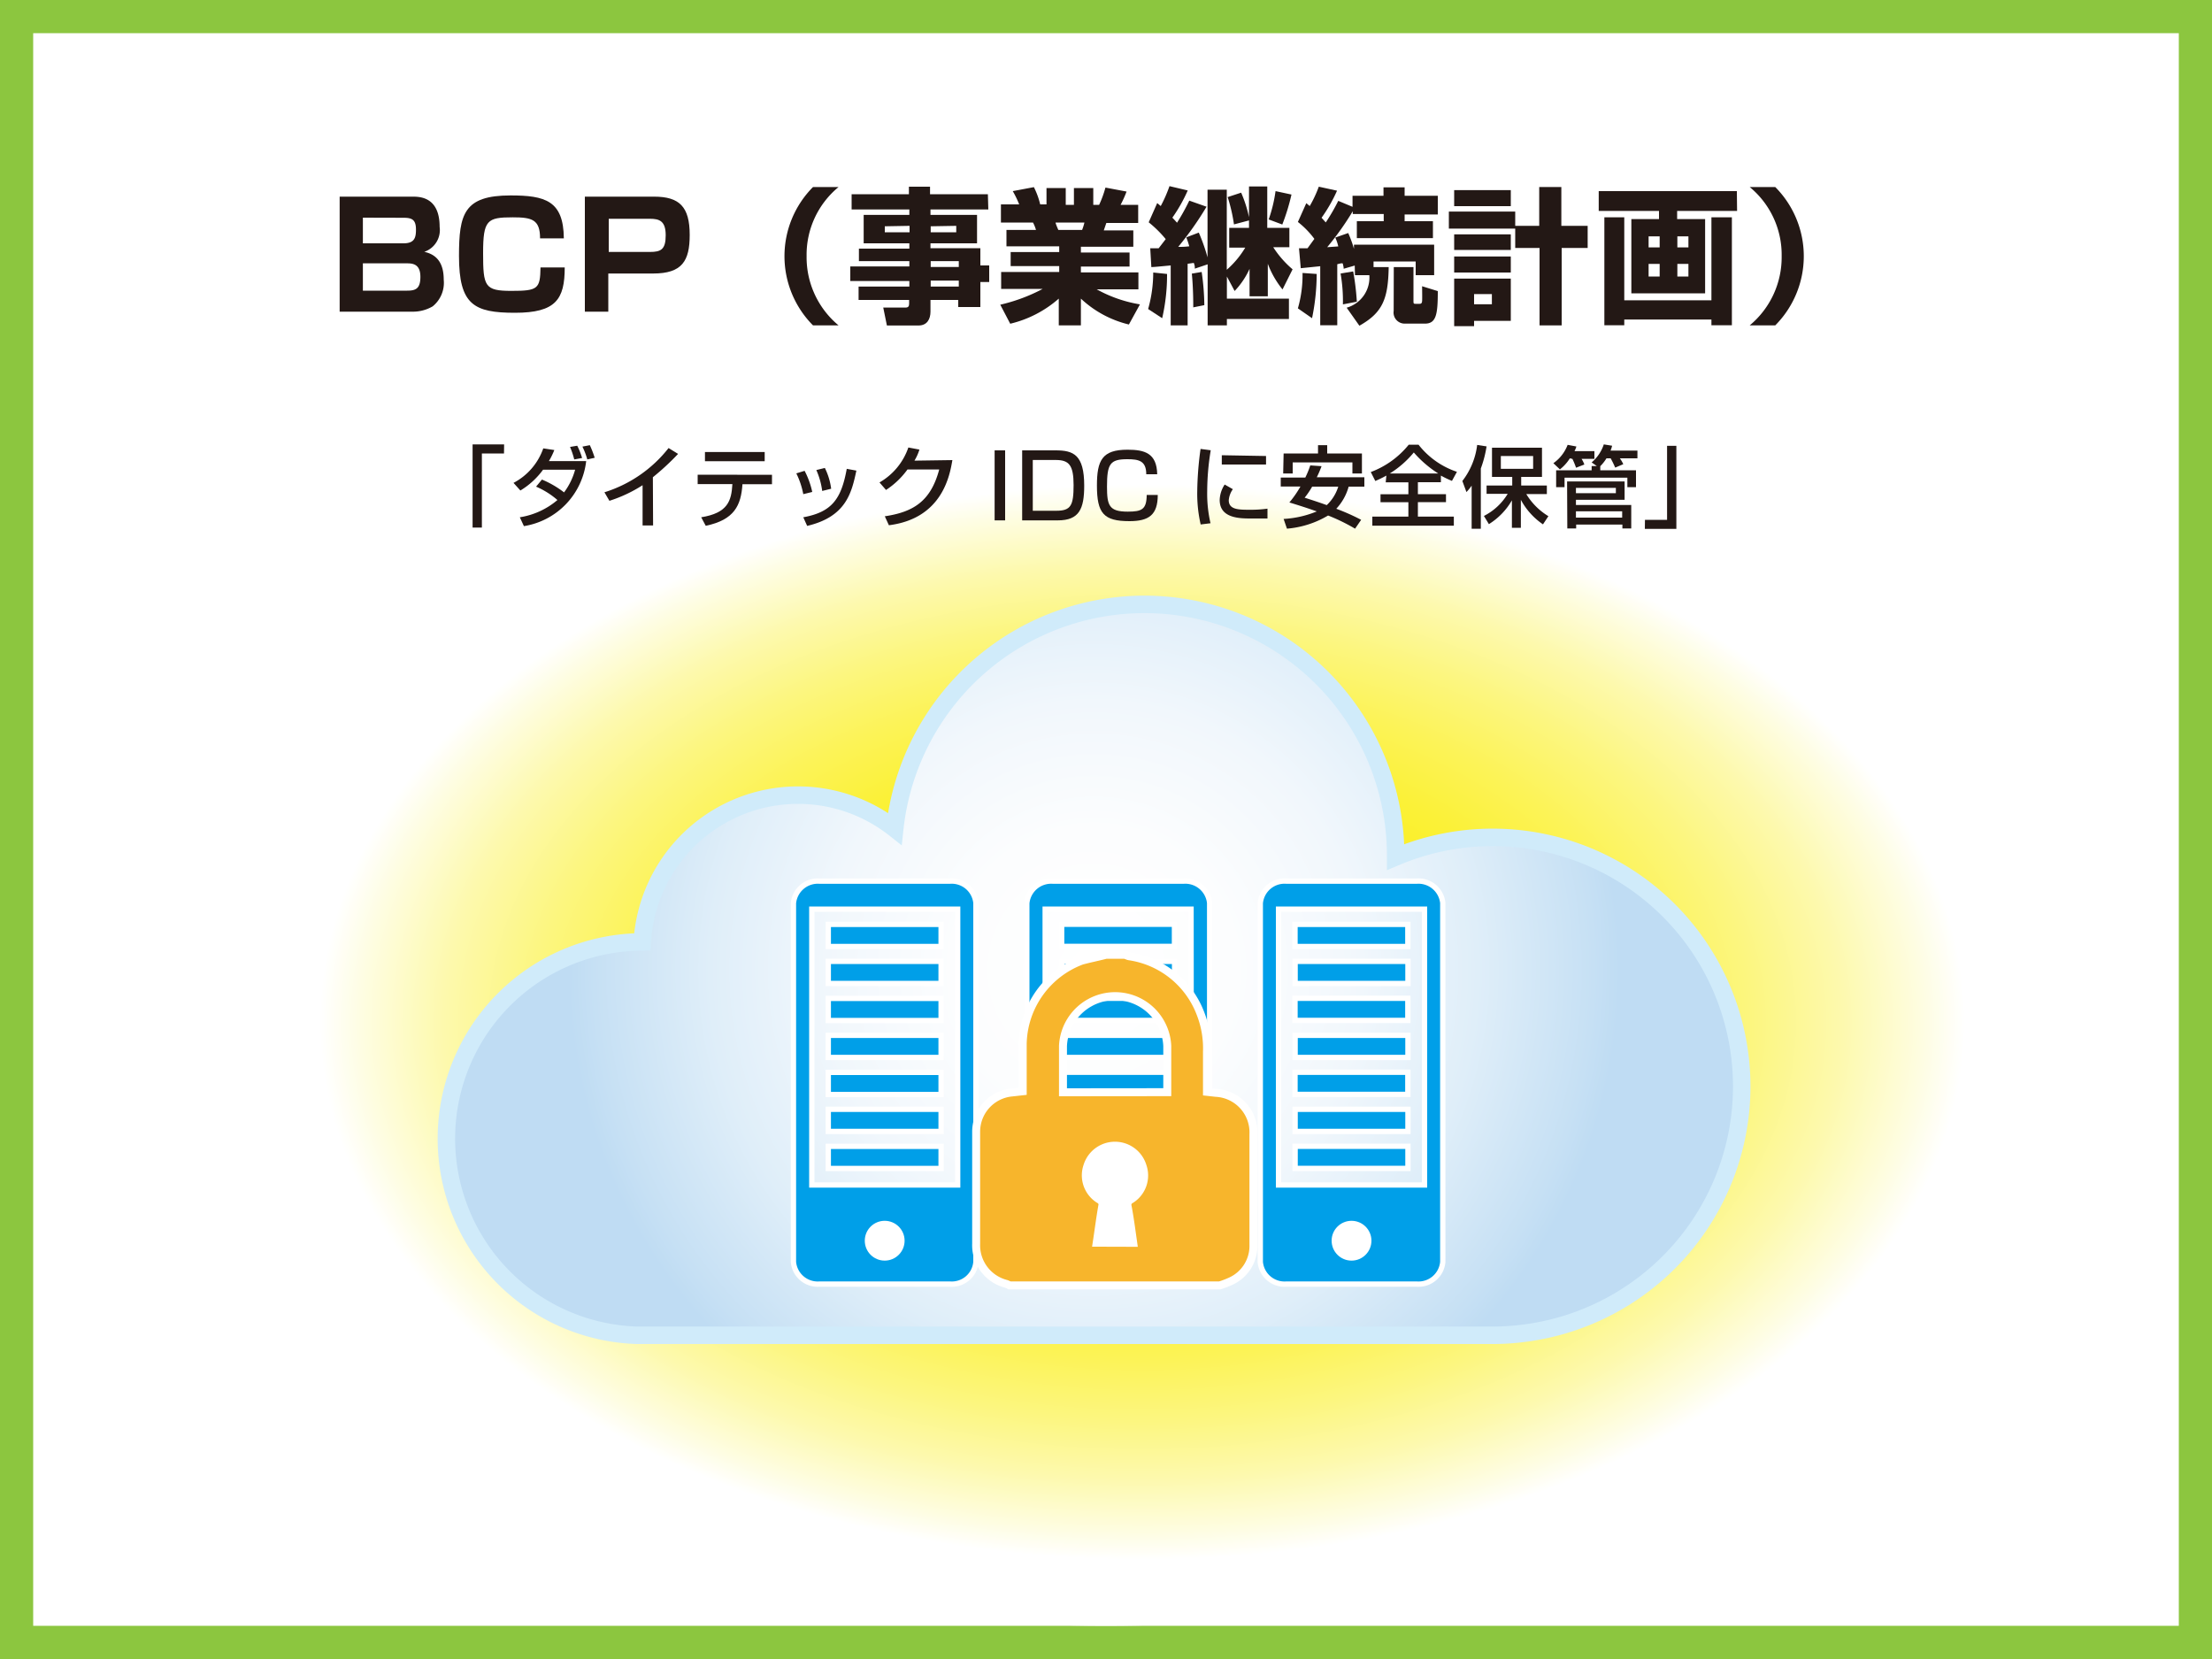 <svg xmlns="http://www.w3.org/2000/svg" xmlns:xlink="http://www.w3.org/1999/xlink" viewBox="0 0 200 150"><rect x="0" y="0" width="200" height="150" fill="#333333" stroke="none"/><defs><style>.cls-1,.cls-7,.cls-8{fill:#fff;}.cls-2{fill:#8cc63f;}.cls-3{fill:url(#名称未設定グラデーション_34);}.cls-4{fill:#231815;}.cls-5{stroke:#d0ebfa;stroke-width:1.58px;fill:url(#名称未設定グラデーション_16);}.cls-5,.cls-6,.cls-7,.cls-8,.cls-9{stroke-miterlimit:10;}.cls-6{fill:#009fe8;}.cls-6,.cls-7,.cls-8,.cls-9{stroke:#fff;}.cls-6,.cls-7{stroke-width:0.48px;}.cls-8,.cls-9{stroke-width:0.72px;}.cls-9{fill:#f7b52c;}</style><radialGradient id="名称未設定グラデーション_34" cx="688.84" cy="-43.35" r="57.2" gradientTransform="translate(-792.21 129.23) scale(1.3 0.85)" gradientUnits="userSpaceOnUse"><stop offset="0" stop-color="#faed00"/><stop offset="0.15" stop-color="#faed03"/><stop offset="0.28" stop-color="#faee0e"/><stop offset="0.4" stop-color="#fbef1f"/><stop offset="0.52" stop-color="#fbf138"/><stop offset="0.63" stop-color="#fcf358"/><stop offset="0.74" stop-color="#fcf67f"/><stop offset="0.85" stop-color="#fdf9ad"/><stop offset="0.95" stop-color="#fefde2"/><stop offset="1" stop-color="#fff"/></radialGradient><radialGradient id="名称未設定グラデーション_16" cx="98.91" cy="87.71" r="47.55" gradientUnits="userSpaceOnUse"><stop offset="0" stop-color="#fff"/><stop offset="0.27" stop-color="#fcfdfe"/><stop offset="0.51" stop-color="#f1f7fc"/><stop offset="0.73" stop-color="#dfeef9"/><stop offset="0.95" stop-color="#c6e0f4"/><stop offset="1" stop-color="#bfdcf3"/></radialGradient></defs><g id="レイヤー_2" data-name="レイヤー 2"><g id="レイヤー_1-2" data-name="レイヤー 1"><rect class="cls-1" x="1.5" y="1.5" width="197" height="147"/><path class="cls-2" d="M197,3V147H3V3H197m3-3H0V150H200V0Z"/><ellipse class="cls-3" cx="100" cy="92.5" rx="89.32" ry="54.5"/><path class="cls-4" d="M37.28,17.78c.65,0,2.47,0,2.47,2.73a2.08,2.08,0,0,1-1.39,2.26c1.22.26,1.76,1.12,1.76,2.52a2.74,2.74,0,0,1-1,2.41,3.54,3.54,0,0,1-1.87.48H30.71V17.78Zm-4.47,1.9V22h3.67c1,0,1.13-.51,1.13-1.24,0-.9-.36-1.07-1.12-1.07Zm0,4.13v2.47h4c.79,0,1.2-.19,1.2-1.25,0-1.22-.77-1.22-1.28-1.22Z"/><path class="cls-4" d="M48.83,21.55c0-1.71-.74-1.9-2.47-1.9-2.32,0-2.68.24-2.68,3.24s.14,3.41,2.55,3.41,2.61-.18,2.64-2.12h2.19c0,2.88-.8,4.1-4.5,4.1s-5.06-.72-5.06-5.13c0-3.8.44-5.48,4.66-5.48,3.13,0,4.79.47,4.82,3.88Z"/><path class="cls-4" d="M59.14,17.78c2.29,0,3.22.91,3.22,3.46,0,2.35-.68,3.49-3.31,3.49H55v3.45H52.88V17.78Zm-4.1,2v3h3.72c1,0,1.43-.22,1.43-1.51s-.57-1.49-1.43-1.49Z"/><path class="cls-4" d="M75.82,16.91a7.93,7.93,0,0,0-2.89,6.25,8,8,0,0,0,2.89,6.26H73.51a8.87,8.87,0,0,1,0-12.51Z"/><path class="cls-4" d="M89.36,18.94H84.13v.49h4.21V22H84.13v.44h4.51V24h.8V25.5h-.8v2.26h-2v-.64H84.13v1.06c0,.65-.29,1.25-1.08,1.25H80.19l-.33-1.62h2c.28,0,.34-.13.34-.37v-.32H77.63V25.91h4.59v-.5H76.88V24.09h5.34v-.48H77.66V22.48h4.56V22H78.09V19.43h4.13v-.49H77V17.56h5.18v-.68h1.91v.68h5.23ZM80,20.46V21h2.24v-.58Zm4.15,0V21h2.31v-.58Zm0,3.15v.53h2.54v-.53Zm0,1.76v.54h2.54v-.54Z"/><path class="cls-4" d="M90.44,27.55a15.71,15.71,0,0,0,3.84-1.43H90.52V24.59h5.25v-.53H91.38V22.79h4.39v-.52H91V20.79h2.67a3.53,3.53,0,0,0-.27-.67h-2.9V18.48h1.65a8.76,8.76,0,0,0-.58-1.2l1.91-.36a7.07,7.07,0,0,1,.57,1.56h.57V17h1.74v1.52h.74V17h1.75v1.52h.53a9.63,9.63,0,0,0,.57-1.56l1.91.36a10.4,10.4,0,0,1-.54,1.2h1.59v1.64h-2.88l-.23.67h2.67v1.48H97.73v.52h4.4v1.27h-4.4v.53h5.2v1.53H99.16a12.11,12.11,0,0,0,3.91,1.36l-1,1.82A9.6,9.6,0,0,1,97.73,27v2.42h-2V27a10.22,10.22,0,0,1-4.39,2.27Zm5-7.43c0,.1.21.58.25.67h2.15a5,5,0,0,0,.21-.67Z"/><path class="cls-4" d="M105.52,24.77a17.5,17.5,0,0,1-.44,4l-1.27-.83a12.16,12.16,0,0,0,.46-3.3ZM104,22.45h.76l.64-.83a10.41,10.41,0,0,0-1.54-1.52l.77-1.74.32.27a12.58,12.58,0,0,0,.79-1.8l1.65.39A13.84,13.84,0,0,1,106,19.68c.07.07.36.38.42.46a19.5,19.5,0,0,0,1.11-2l1.56.55a28.84,28.84,0,0,1-2.56,3.63c.4,0,.57,0,1-.05a8.4,8.4,0,0,0-.27-.81l1.13-.43a16.56,16.56,0,0,1,.79,2.24V17.15h1.74v7.24a8.32,8.32,0,0,0,1.67-2h-1.45V20.6h1.79v-.67l-1.36.36a14.77,14.77,0,0,0-.57-2.47l1.22-.4a11.35,11.35,0,0,1,.71,2.22V16.86h1.65V20.6h2v1.75h-1.46a9,9,0,0,0,1.75,2l-.91,1.82a8.39,8.39,0,0,1-1.33-2.32v2.94h-1.65V24.31a7.22,7.22,0,0,1-1.35,2L110.93,25V27h5.61v1.84h-5.61v.58h-1.74V23.9l-1.16.39c0-.22,0-.24-.09-.52l-.56.08v5.57h-1.53V24c-1.09.1-1.33.13-1.75.15Zm4.65,2.14a22.15,22.15,0,0,1,.24,3l-1,.2c0-.39,0-1.74-.13-3.05Zm8.12-7a18.8,18.8,0,0,1-.83,2.71l-1.23-.46a13,13,0,0,0,.62-2.56Z"/><path class="cls-4" d="M119.05,24.77a20,20,0,0,1-.42,4l-1.28-.89a10.91,10.91,0,0,0,.42-3.2Zm3.44-.76-1,.29c0-.16-.06-.38-.08-.46s-.29,0-.5.05v5.52h-1.54V24.07l-1.76.18-.16-1.8h.77l.62-.85a7.83,7.83,0,0,0-1.49-1.53l.76-1.7.31.26a10.8,10.8,0,0,0,.82-1.75l1.65.36a13.81,13.81,0,0,1-1.4,2.45l.38.42A17.25,17.25,0,0,0,121,18.16l1.29.54v-1h2.8v-.76H127v.76h3v1.69h-3V20h2.56v1.53h-6.88V20h2.43v-.65h-2.8v-.25A25.9,25.9,0,0,1,120,22.35l1-.07a3.76,3.76,0,0,0-.27-.8l1.17-.41a10.4,10.4,0,0,1,.52,1.43v-.38h7.25v2.76H128V23.64h-3.81v.51h1.37c-.05,2.85-.53,4.11-2.65,5.3l-1.15-1.63a2.83,2.83,0,0,0,2.05-2.94h-1.3Zm-.14.53a23.33,23.33,0,0,1,.33,2.74l-1.26.24a14.45,14.45,0,0,0-.21-2.79Zm3.67-.39h1.78v3c0,.3,0,.32.21.32h.34c.16,0,.21-.07.23-.24s0-1.26,0-1.35l1.42.44c0,2.1-.14,2.94-1.16,2.94h-1.83a1,1,0,0,1-1-1.15Z"/><path class="cls-4" d="M137,20.67H131V19.13h6v1.29h2.17V16.91h2v3.51h2.38v2H141.2v7h-2v-7H137Zm-5.52-3.48h5.12v1.45h-5.12Zm0,4h5.12V22.6h-5.12Zm0,2h5.12v1.45h-5.12Zm0,2h5.12v3.82h-3.32v.48h-1.8Zm1.8,1.4v.92h1.61v-.92Z"/><path class="cls-4" d="M157.06,19.07h-5.42v.74h2.53v6.71H147.5V19.81H150v-.74h-5.45V17.28h12.49Zm-12,.58h1.8v7.5h7.88v-7.5h1.85v9.76h-1.85v-.52h-7.88v.52h-1.8Zm4,1.72v1h1v-1Zm0,2.49V25h1V23.86Zm2.6-2.49v1h1v-1Zm0,2.49V25h1V23.86Z"/><path class="cls-4" d="M158.2,29.42a8,8,0,0,0,2.89-6.26,7.93,7.93,0,0,0-2.89-6.25h2.31a8.87,8.87,0,0,1,0,12.51Z"/><path class="cls-4" d="M45.57,41h-2V47.7h-.84V40.18h2.85Z"/><path class="cls-4" d="M49,43.36a8.73,8.73,0,0,1,2,1.16,6.1,6.1,0,0,0,1-2.05H49.1a7,7,0,0,1-2.05,1.88l-.62-.69a5.6,5.6,0,0,0,2.69-3.12l1,.15a6.92,6.92,0,0,1-.49,1H53a6.73,6.73,0,0,1-5.63,5.88L47,46.77a6.9,6.9,0,0,0,3.4-1.56A7.33,7.33,0,0,0,48.47,44Zm2.92-1.82a7.48,7.48,0,0,0-.38-1.13l.65-.11a6.2,6.2,0,0,1,.44,1.11Zm1.18,0a6.64,6.64,0,0,0-.44-1.16l.67-.13a9.16,9.16,0,0,1,.44,1.14Z"/><path class="cls-4" d="M59.05,47.51H58.1V43.87a12.52,12.52,0,0,1-3,1.41l-.45-.77a11.85,11.85,0,0,0,5.8-4l.86.53a23.06,23.06,0,0,1-2.28,2.11Z"/><path class="cls-4" d="M69.8,42.93v.85H67.13C67,45.7,66.4,47,63.81,47.54l-.41-.77c2.41-.39,2.73-1.48,2.82-3H63.08v-.85Zm-.66-2.06v.83h-5.4v-.83Z"/><path class="cls-4" d="M72.63,44.68A7.38,7.38,0,0,0,72,42.8l.75-.23a7.54,7.54,0,0,1,.69,1.91Zm0,2.09c2.56-.47,3.43-1.62,3.93-4.38l.87.16c-.43,2-.92,4.17-4.45,5Zm1.71-2.38a6.8,6.8,0,0,0-.53-1.89l.77-.19a5.91,5.91,0,0,1,.57,1.88Z"/><path class="cls-4" d="M86.11,41.6c-.23,1.35-.89,5.28-5.74,5.89L80,46.68c2.62-.39,4.16-1.39,4.92-4.23H82.05a7.35,7.35,0,0,1-1.94,1.85l-.59-.68a5.81,5.81,0,0,0,2.61-3.16l1,.19a4.35,4.35,0,0,1-.45,1Z"/><path class="cls-4" d="M90.88,40.72v6.33h-.95V40.72Z"/><path class="cls-4" d="M95.45,40.72c1.59,0,2.58.38,2.58,3.19,0,2.1-.45,3.14-2.39,3.14H92.42V40.72Zm-2.07.87v4.59h2.14c1.31,0,1.55-.49,1.55-2.32s-.43-2.27-1.62-2.27Z"/><path class="cls-4" d="M103.64,42.88c0-1.22-.68-1.36-1.71-1.36-1.56,0-1.84.41-1.84,2.48,0,1.69.18,2.26,1.87,2.26,1.27,0,1.71-.19,1.72-1.51h1c0,1.81-.81,2.37-2.56,2.37-2.33,0-2.94-.7-2.94-3.22,0-2.28.47-3.24,2.76-3.24,1.57,0,2.65.32,2.69,2.22Z"/><path class="cls-4" d="M109.47,40.71a23,23,0,0,0-.32,3.71,11.68,11.68,0,0,0,.3,2.89l-.89.11a12.44,12.44,0,0,1-.31-3,29.64,29.64,0,0,1,.3-3.83Zm2,3.52a2,2,0,0,0-.37,1c0,.86.91.86,1.92.86a10.69,10.69,0,0,0,1.58-.1v.89c-.53,0-1.14,0-1.47,0-1,0-2.85,0-2.85-1.67a2.69,2.69,0,0,1,.45-1.4Zm3-3V42h-4v-.84Z"/><path class="cls-4" d="M119.49,42.15a9.87,9.87,0,0,1-.43,1h4.3V44h-1.42a4.79,4.79,0,0,1-1.12,2,19.09,19.09,0,0,1,2.25,1l-.55.8a17,17,0,0,0-2.44-1.19,8.65,8.65,0,0,1-3.72,1.19l-.3-.88a9.17,9.17,0,0,0,3-.68c-.48-.17-1.14-.4-2.48-.81a9.65,9.65,0,0,0,1-1.44h-1.78v-.81h2.22a8.52,8.52,0,0,0,.45-1.1ZM116.06,41h3.11v-.75H120V41h3.14v1.81h-.86v-1h-5.4v1h-.86Zm2.58,3a7.19,7.19,0,0,1-.68,1c.7.22,1.36.44,2,.67A3.87,3.87,0,0,0,121,44Z"/><path class="cls-4" d="M125.35,43c-.36.2-.66.34-1,.49l-.41-.81a8,8,0,0,0,3.43-2.47h.89a7.36,7.36,0,0,0,3.47,2.45l-.45.82a9.19,9.19,0,0,1-1-.48v.6h-2.08v1.08h2.54v.72h-2.54v1.31h3.25v.82h-7.37v-.82h3.26V45.41h-2.52v-.72h2.52V43.61h-2.05Zm4.69-.19a10,10,0,0,1-2.21-1.9,8.87,8.87,0,0,1-2.17,1.9Z"/><path class="cls-4" d="M133.06,43.91a4.26,4.26,0,0,1-.47.58l-.37-1a6.63,6.63,0,0,0,1.34-3.26l.85.13a10.31,10.31,0,0,1-.52,2v5.45h-.83Zm1.11,2.74a5.33,5.33,0,0,0,2.15-2h-1.91V43.9h2.32v-.78H134.9V40.48h4.52v2.64h-1.88v.78h2.32v.77H138a5.88,5.88,0,0,0,2,2l-.49.74a6.28,6.28,0,0,1-2-2.22v2.53h-.81V45.24a6.14,6.14,0,0,1-2.08,2.15Zm1.53-5.42v1.16h2.92V41.23Z"/><path class="cls-4" d="M141.94,41.44a3.86,3.86,0,0,1-.9,1l-.59-.56a3.59,3.59,0,0,0,1.29-1.66l.79.15a2.13,2.13,0,0,1-.17.42h1.8v.7H143a2.41,2.41,0,0,1,.25.51l-.75.29a6.93,6.93,0,0,0-.33-.8Zm2.44.7-.47-.33a3.64,3.64,0,0,0,1.1-1.63l.75.12a2.56,2.56,0,0,1-.14.44h2.43v.7h-1.59a2.73,2.73,0,0,1,.31.53l-.73.31a8.63,8.63,0,0,0-.41-.84h-.38a3.78,3.78,0,0,1-.56.71v.37h3.23v1.53h-.78v-.86h-5.68v.86h-.76V42.52h3.21v-.38Zm-2.69,1.39h5.2v1.66h-4.4v.47h5v2.12h-.8v-.35h-4.18v.35h-.8Zm.8,1.06h3.61v-.48h-3.61Zm0,2.21h4.18v-.57h-4.18Z"/><path class="cls-4" d="M148.73,47h2V40.31h.84v7.51h-2.85Z"/><path class="cls-5" d="M157.48,98.22a22.5,22.5,0,0,1-19.71,22.33,21.59,21.59,0,0,1-2.8.18H57.56a17.79,17.79,0,0,1,.51-35.57A14.11,14.11,0,0,1,80.9,74.93a22.71,22.71,0,0,1,45.29,2.47v.09a22.52,22.52,0,0,1,31.29,20.73Z"/><rect class="cls-6" x="78.99" y="79.47" width="2" height="10.2" transform="translate(-4.58 164.57) rotate(-90)"/><rect class="cls-6" x="78.99" y="82.82" width="2" height="10.2" transform="translate(-7.93 167.91) rotate(-90)"/><rect class="cls-6" x="78.99" y="86.16" width="2" height="10.2" transform="translate(-11.27 171.26) rotate(-90)"/><rect class="cls-6" x="78.99" y="89.51" width="2" height="10.2" transform="translate(-14.62 174.6) rotate(-90)"/><rect class="cls-6" x="78.99" y="92.85" width="2" height="10.2" transform="translate(-17.96 177.95) rotate(-90)"/><rect class="cls-6" x="78.99" y="96.2" width="2" height="10.2" transform="translate(-21.31 181.29) rotate(-90)"/><rect class="cls-6" x="78.99" y="99.54" width="2" height="10.2" transform="translate(-24.65 184.64) rotate(-90)"/><path class="cls-6" d="M85.88,79.67H74.11a2.21,2.21,0,0,0-2.37,2v32.43a2.2,2.2,0,0,0,2.37,2H85.88a2.19,2.19,0,0,0,2.36-2V81.64A2.2,2.2,0,0,0,85.88,79.67Zm.71,27.47H73.4V82.2H86.59Z"/><circle class="cls-7" cx="79.99" cy="112.18" r="1.56"/><rect class="cls-6" x="100.1" y="79.47" width="2" height="10.2" transform="translate(16.52 185.67) rotate(-90)"/><rect class="cls-6" x="100.1" y="82.82" width="2" height="10.2" transform="translate(13.18 189.02) rotate(-90)"/><rect class="cls-6" x="100.1" y="86.16" width="2" height="10.2" transform="translate(9.83 192.36) rotate(-90)"/><rect class="cls-6" x="100.1" y="89.51" width="2" height="10.2" transform="translate(6.49 195.71) rotate(-90)"/><rect class="cls-6" x="100.1" y="92.85" width="2" height="10.2" transform="translate(3.14 199.05) rotate(-90)"/><rect class="cls-6" x="100.1" y="96.2" width="2" height="10.2" transform="translate(-0.2 202.4) rotate(-90)"/><rect class="cls-6" x="100.1" y="99.54" width="2" height="10.2" transform="translate(-3.55 205.74) rotate(-90)"/><path class="cls-6" d="M107,79.67H95.21a2.21,2.21,0,0,0-2.37,2v32.43a2.2,2.2,0,0,0,2.37,2H107a2.2,2.2,0,0,0,2.37-2V81.64A2.21,2.21,0,0,0,107,79.67Zm.71,27.47H94.5V82.2h13.19Z"/><circle class="cls-7" cx="101.1" cy="112.18" r="1.56"/><rect class="cls-6" x="121.2" y="79.47" width="2" height="10.2" transform="translate(37.62 206.78) rotate(-90)"/><rect class="cls-6" x="121.2" y="82.82" width="2" height="10.2" transform="translate(34.28 210.12) rotate(-90)"/><rect class="cls-6" x="121.2" y="86.16" width="2" height="10.2" transform="translate(30.93 213.46) rotate(-90)"/><rect class="cls-6" x="121.2" y="89.51" width="2" height="10.2" transform="translate(27.59 216.81) rotate(-90)"/><rect class="cls-6" x="121.2" y="92.85" width="2" height="10.2" transform="translate(24.24 220.15) rotate(-90)"/><rect class="cls-6" x="121.2" y="96.2" width="2" height="10.2" transform="translate(20.9 223.5) rotate(-90)"/><rect class="cls-6" x="121.2" y="99.54" width="2" height="10.2" transform="translate(17.56 226.84) rotate(-90)"/><path class="cls-6" d="M128.08,79.67H116.32a2.2,2.2,0,0,0-2.37,2v32.43a2.2,2.2,0,0,0,2.37,2h11.76a2.2,2.2,0,0,0,2.37-2V81.64A2.21,2.21,0,0,0,128.08,79.67Zm.72,27.47H115.6V82.2h13.2Z"/><circle class="cls-7" cx="122.2" cy="112.18" r="1.56"/><rect class="cls-8" x="94.05" y="101.3" width="13.5" height="13.5" rx="2.01"/><path class="cls-9" d="M100,86.33h1.64c.15,0,.29.1.44.13a8.15,8.15,0,0,1,6.49,5.25,8.65,8.65,0,0,1,.56,3.38c0,1.2,0,2.4,0,3.63l.81.09a3.58,3.58,0,0,1,3.39,3.75c0,3.35,0,6.7,0,10a3.5,3.5,0,0,1-2.05,3.28,8,8,0,0,1-1,.38h-19a1.73,1.73,0,0,0-.31-.14,3.6,3.6,0,0,1-2.71-3.63c0-3.37,0-6.74,0-10.12a3.56,3.56,0,0,1,3.21-3.55l1-.11v-.65c0-1.23,0-2.46,0-3.68a8.2,8.2,0,0,1,5.34-7.48C98.55,86.66,99.27,86.52,100,86.33Zm5.54,12.42c0-1.43,0-2.81,0-4.18a4.72,4.72,0,0,0-9.43,0c0,1.21,0,2.42,0,3.62,0,.19,0,.37,0,.57Zm-3.08,13.62c-.16-1.12-.3-2.2-.5-3.27a.54.54,0,0,1,.29-.65,2.56,2.56,0,0,0,1.06-3,2.61,2.61,0,0,0-5,0,2.56,2.56,0,0,0,1.08,3,.51.51,0,0,1,.27.61c-.19,1.08-.33,2.18-.5,3.3Z"/></g></g></svg>